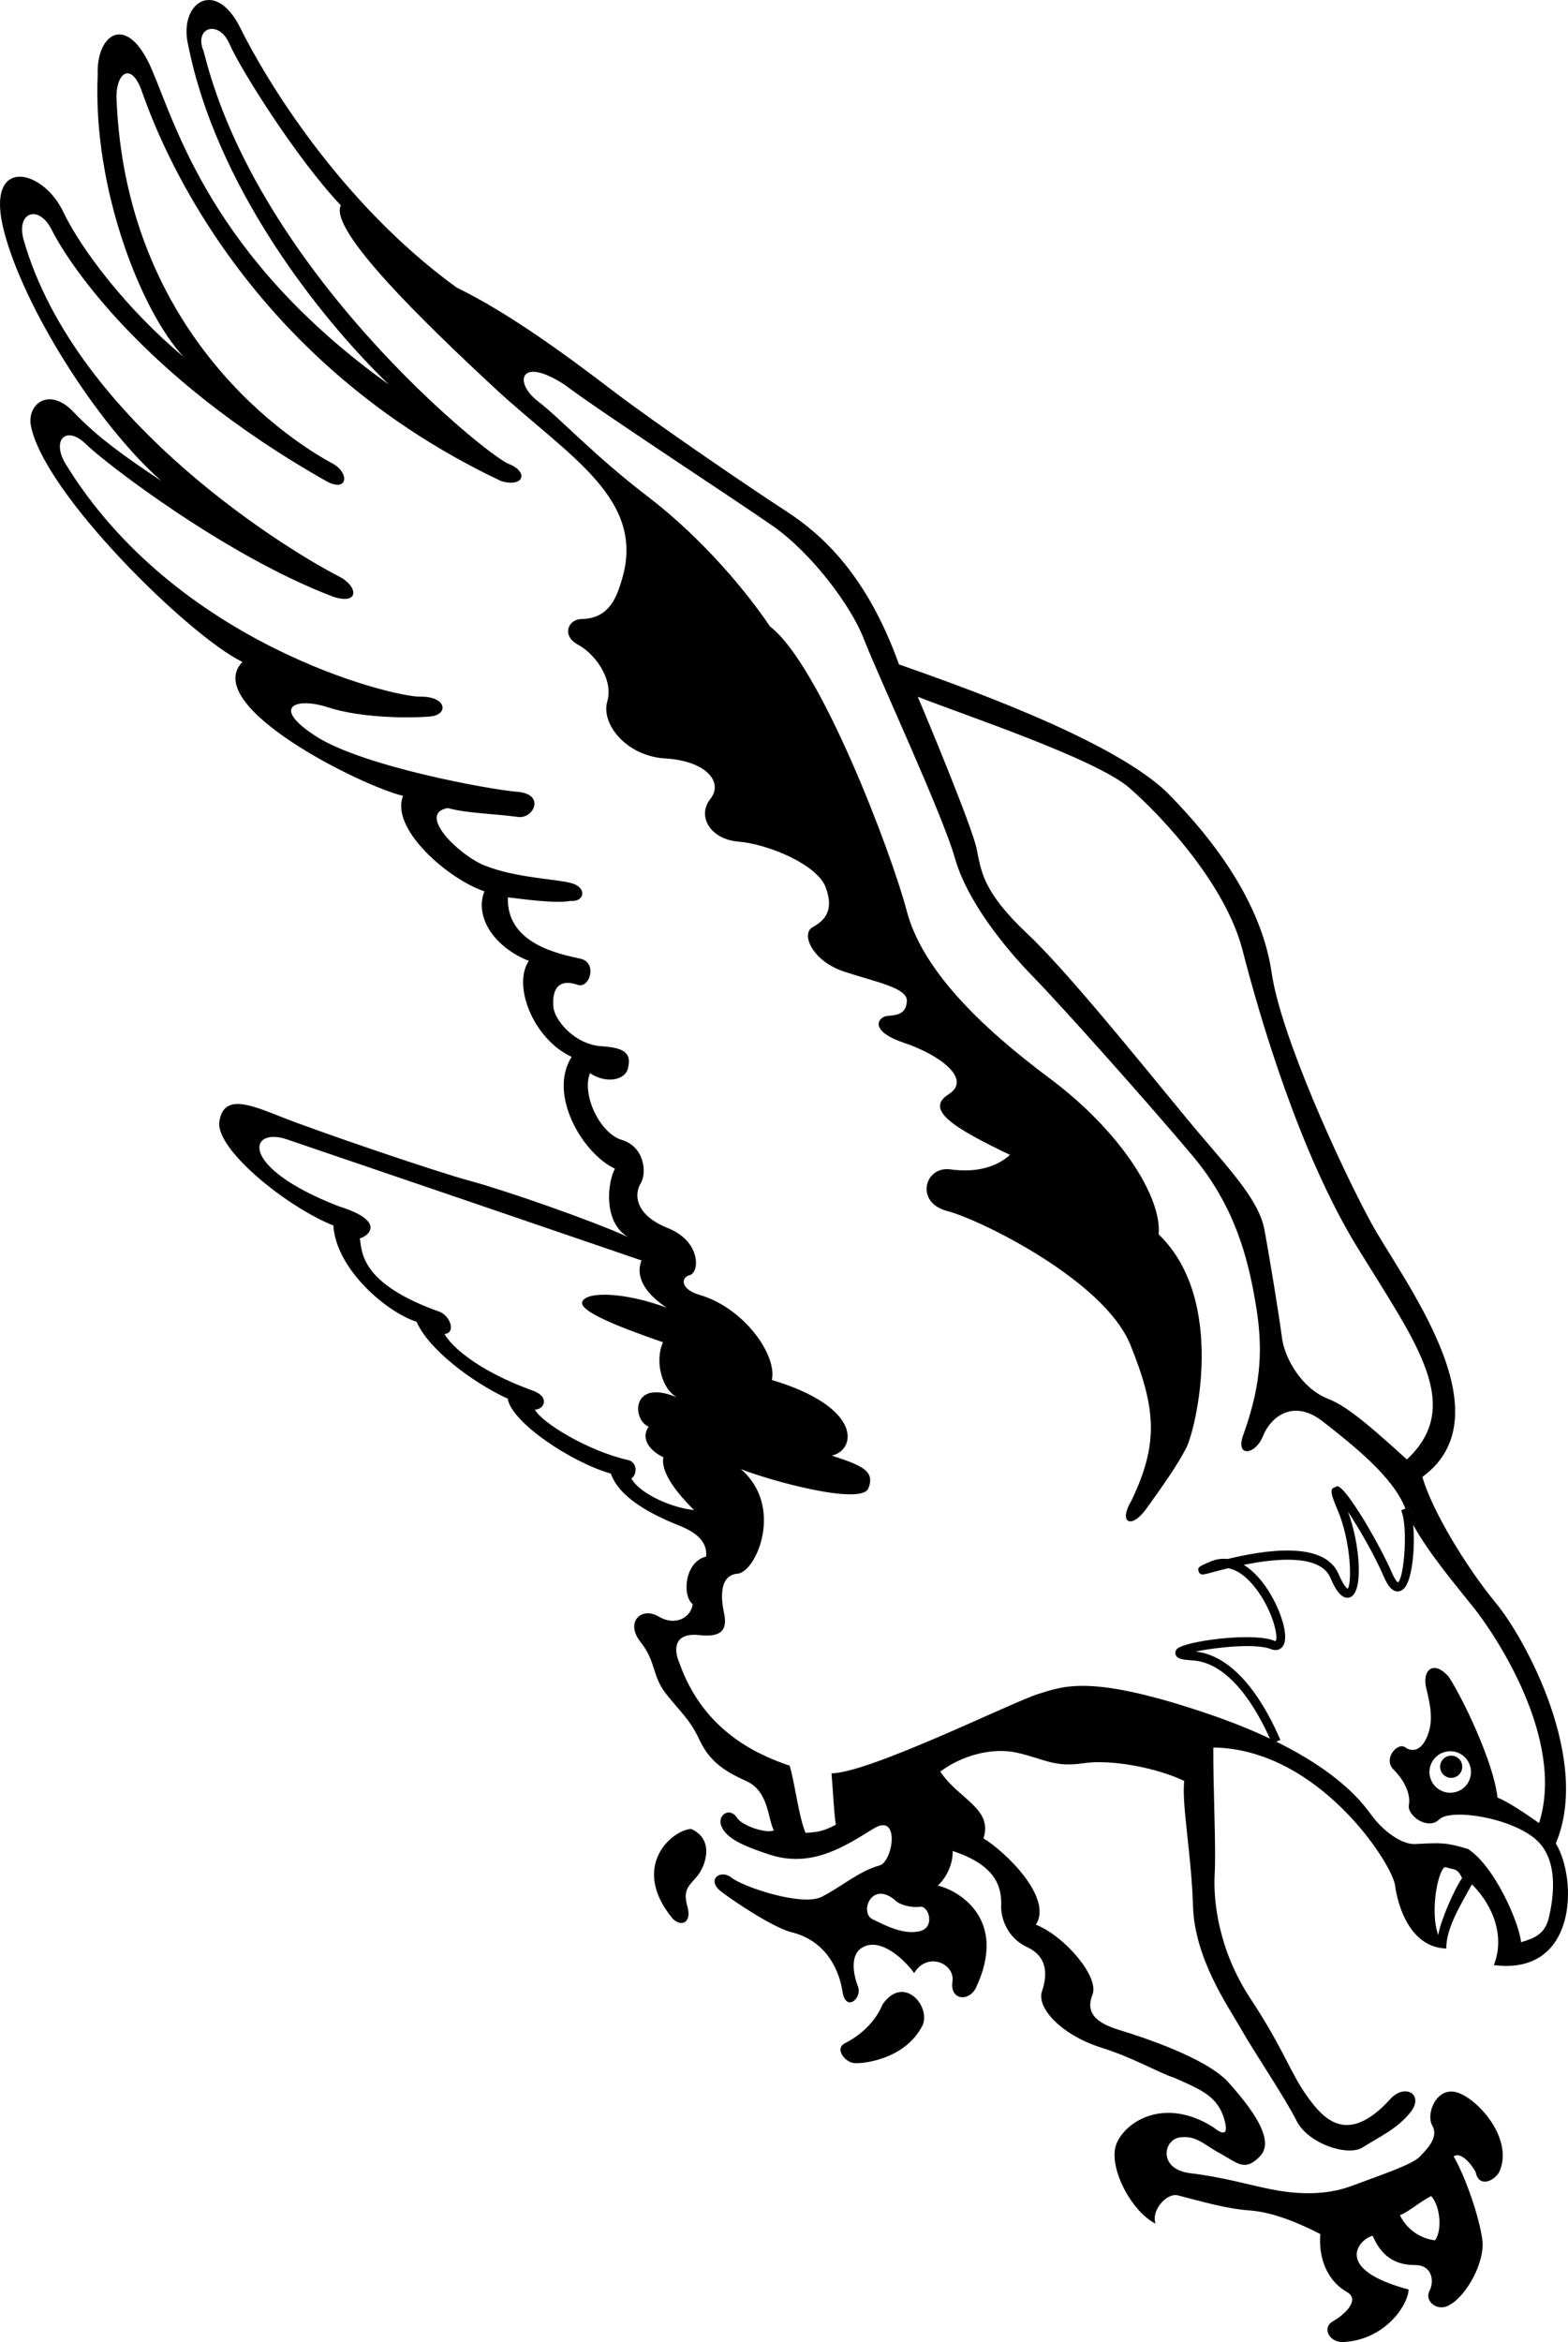 <?xml version="1.0" encoding="utf-8"?>
<!-- Generator: Adobe Illustrator 17.0.0, SVG Export Plug-In . SVG Version: 6.00 Build 0)  -->
<!DOCTYPE svg PUBLIC "-//W3C//DTD SVG 1.1//EN" "http://www.w3.org/Graphics/SVG/1.1/DTD/svg11.dtd">
<svg version="1.1" id="Layer_1" xmlns="http://www.w3.org/2000/svg" xmlns:xlink="http://www.w3.org/1999/xlink" x="0px" y="0px"
	 width="144.689px" height="216px" viewBox="0 0 144.689 216" enable-background="new 0 0 144.689 216" xml:space="preserve">
<path d="M143.563,170.006c3.249-7.641-2.717-18.748-5.519-22.152c-2.799-3.398-5.928-8.595-6.791-11.643
	c7.916-5.785-1.888-18.21-4.769-23.511c-2.886-5.328-8.306-17.234-9.137-22.969c-0.839-5.735-4.428-11.328-9.46-16.449
	c-5.022-5.113-20.198-10.328-24.933-12.007c-2.95-8.238-7.079-11.958-10.376-14.107c-3.305-2.145-12.137-8.155-16.119-11.198
	c-3.992-3.044-9.44-7.083-14.318-9.446C31.332,18.688,24.474,7.227,22.171,2.569c-2.303-4.659-5.743-2.289-4.8,1.619
	c2.561,12.868,11.904,24.905,18.509,31.275c-16.33-11.7-19.613-23.814-21.883-29.081c-2.259-5.265-5.123-3.289-4.98,0.51
	c-0.482,10.613,4.119,22.003,7.932,26.02C11.633,28.504,7.43,22.885,5.842,19.55c-1.922-4.07-7.284-5.183-5.474,1.767
	C2.165,28.271,8.89,39.049,14.883,44.35c-3.121-2.074-5.886-4.008-8.077-6.334c-2.187-2.326-4.235-0.853-3.978,1.116
	c1.05,6.241,14.661,19.558,19.541,21.915c-3.9,4.06,11.023,11.458,14.824,12.352c-1.217,3.046,4.205,7.707,7.508,8.806
	c-0.93,2.334,0.865,5.127,4.095,6.414c-1.534,2.293,0.444,7.241,3.954,8.85c-2.215,3.484,1.018,8.924,3.996,10.316
	c-0.673,1.185-1.139,4.952,1.229,6.312c-3.155-1.462-11.374-4.322-14.565-5.179c-3.191-0.854-14.344-4.671-17.395-5.888
	c-3.048-1.215-5.38-2.141-5.773,0.406c-0.385,2.538,6.215,7.874,10.519,9.585c0.259,4.057,4.928,7.998,7.683,8.882
	c1.084,2.51,5.068,5.549,8.404,7.091c0.364,2.219,5.96,5.91,9.513,6.906c0.793,2.183,3.52,3.685,6.388,4.83
	c1.883,0.749,2.53,1.735,2.404,2.827c-1.952,0.464-2.251,3.571-1.229,4.394c-0.163,1.183-1.556,2.082-3.153,1.131
	c-1.595-0.942-3.115,0.526-1.663,2.354c1.452,1.825,1.042,3.117,2.356,4.779c1.313,1.671,2.189,2.331,3.084,4.251
	c0.902,1.916,2.199,2.846,4.312,3.789c2.115,0.946,1.996,3.601,2.554,4.553c-0.753,0.323-2.94-0.446-3.39-1.141
	c-0.703-1.098-1.884-0.235-1.448,0.771c0.43,1.006,1.615,1.683,4.464,2.612c3.962,1.291,7.117-0.91,9.587-2.418
	c2.472-1.508,1.777,3.101,0.51,3.422c-1.867,0.51-3.474,1.942-5.307,2.878c-1.829,0.934-7.314-0.94-8.336-1.765
	c-1.022-0.821-2.368,0.201-0.93,1.299c1.436,1.088,5.062,3.464,6.603,3.767c3.191,0.858,4.292,3.579,4.579,5.462
	c0.291,1.886,1.829,0.629,1.43-0.468c-0.56-1.468-0.591-2.934,0.265-3.53c1.596-1.133,3.837,0.799,4.916,2.269
	c1.219-2.01,3.781-0.884,3.532,0.785c-0.249,1.665,1.422,1.914,2.137,0.638c3.086-6.458-1.681-9.083-3.492-9.489
	c0.803-0.723,1.426-2.034,1.372-3.191c4.321,1.402,4.468,3.643,4.486,4.9c-0.105,1.309,0.618,3.151,2.374,3.958
	c1.759,0.805,1.978,2.346,1.384,4.081c-0.506,1.52,1.737,4.016,5.514,5.211c2.956,0.93,5.131,2.251,6.689,2.767
	c2.476,1.09,4.006,1.709,4.617,3.815c0.309,1.06,0.233,1.757-1.022,0.737c-4.486-2.828-8.105-0.526-8.926,1.538
	s1.357,6.251,3.613,7.362c-0.45-1.221,1.054-2.902,2.08-2.602c2.167,0.55,4.392,1.227,6.611,1.384
	c2.229,0.159,4.792,1.285,6.509,2.179c-0.225,2.92,1.175,4.625,2.446,5.338c1.279,0.713-0.207,2.095-1.285,2.709
	c-1.074,0.612-0.301,2.064,1.117,1.902c3.745-0.277,5.815-3.404,5.87-4.838c-7.048-1.87-4.597-4.633-3.32-4.956
	c0.912,2.133,2.348,2.705,3.91,2.701c1.562-0.006,1.815,1.45,1.328,2.404c-0.482,0.944,0.777,1.966,1.88,1.267
	c1.617-0.922,3.259-4.004,3.006-5.976c-0.251-1.97-1.476-5.681-2.647-7.707c0.609-0.482,1.611,0.645,2.028,1.434
	c0.309,1.576,1.88,0.751,2.241-0.148c1.213-3.05-2.125-6.669-3.986-7.201c-1.87-0.538-2.871,1.976-2.261,3.05
	c0.615,1.074-0.424,2.119-1.139,2.87c-0.717,0.755-3.581,1.691-6.269,2.701c-2.693,1.006-5.49,0.723-7.603,0.293
	c-2.109-0.428-4.336-1.1-7.31-1.456c-2.982-0.354-2.516-3.081-0.98-3.3c1.548-0.219,2.227,0.679,3.773,1.502
	c1.538,0.827,2.223,1.721,3.651,0.215c1.438-1.512-0.9-4.52-2.912-6.774c-2.012-2.257-7.898-4.185-10.117-4.862
	c-2.225-0.681-3.088-1.641-2.444-3.259c0.643-1.611-2.536-5.372-5.227-6.444c1.61-2.476-2.822-6.74-4.834-7.958
	c0.894-2.761-2.299-3.615-3.984-6.157c1.791-1.368,4.655-2.305,7.127-1.733c2.478,0.57,3.41,1.36,6.059,0.962
	c2.657-0.4,6.886,0.456,9.322,1.631c-0.245,2.191,0.663,6.703,0.811,11.543c0.151,4.84,3.203,9.175,4.428,11.324
	c1.221,2.149,4.097,6.41,5.137,8.492c1.046,2.078,4.705,3.323,6.103,2.43c1.392-0.9,3.145-1.653,4.402-3.235
	c1.253-1.582-0.404-2.653-1.763-1.325c-4.115,4.599-6.342,1.84-7.816-0.203c-1.466-2.044-2.187-4.406-5.169-8.92
	c-2.99-4.518-3.458-9.065-3.323-11.503c0.141-2.442-0.15-7.96-0.124-11.685c9.717,0.123,16.505,10.726,16.766,12.694
	c0.255,1.976,1.438,5.769,4.741,5.84c-0.076-1.898,1.534-4.378,2.354-5.918c2.084,2.074,3.024,4.94,2.022,7.45
	C145.553,182.23,145.577,173.301,143.563,170.006z M132.07,202.528c0.916,1.09,0.972,3.293,0.343,4.085
	c-1.878-0.231-2.906-1.572-3.227-2.326C129.902,204.054,131.034,203.048,132.07,202.528z M104.199,72.651
	c3.086,2.681,8.902,8.946,10.456,14.969c1.546,6.022,5.225,18.708,10.653,27.514c5.424,8.818,9.808,14.509,4.513,19.467
	c-4.42-4.044-5.892-5.043-7.328-5.619c-2.331-0.926-3.942-3.649-4.201-5.619c-0.251-1.972-1.161-7.529-1.625-10.005
	c-0.472-2.464-2.773-5.047-5.748-8.521c-2.984-3.474-11.824-14.682-16.055-18.66c-4.239-3.972-4.316-5.866-4.747-7.914
	c-0.43-2.042-4.571-12.005-5.434-14.009C88.63,65.825,101.109,69.966,104.199,72.651z M58.259,136.343
	c0.534-0.309,0.605-1.524-0.355-1.703c-3.717-0.851-7.972-3.478-8.543-4.643c0.825,0.01,1.378-1.115-0.056-1.691
	c-5.368-1.93-7.681-4.199-8.29-5.275c1.074-0.092,0.548-1.653-0.436-2.046c-7.279-2.584-7.173-5.454-7.374-6.781
	c0.805-0.197,2.468-1.583-1.944-2.954c-9.36-3.625-8.29-7.356-4.811-6.179c3.476,1.173,28.911,9.852,32.749,11.175
	c-0.677,1.701,0.667,3.279,2.321,4.357c-3.898-1.452-7.498-1.536-7.799-0.516c-0.305,1.03,5.185,2.9,7.46,3.705
	c-0.771,1.667-0.157,4.303,1.297,5.085c-4.271-1.801-4.155,2.086-2.625,2.695c-0.777,1.145,0.143,2.243,1.363,2.826
	c-0.335,1.641,1.944,3.994,2.838,4.874C61.476,138.974,58.839,137.504,58.259,136.343z M84.853,178.109
	c-1.486,0.343-3.123-0.512-4.338-1.108c-1.215-0.584-0.133-3.585,2.056-1.777c0.436,0.484,1.582,0.737,2.346,0.627
	C85.692,175.745,86.341,177.769,84.853,178.109z M132.717,178.464c-0.847-2.311,0.094-6.504,0.725-6.255
	c0.625,0.249,1.04,0,1.47,1.006C134.177,174.267,132.906,177.191,132.717,178.464z M142.932,176.816
	c-0.379,1.621-1.394,1.942-2.578,2.305c-0.143-1.721-2.414-6.992-4.892-8.599c-2.044-0.609-2.474-0.576-4.802-0.458
	c-1.289,0.109-3.05-1.213-4.123-2.683c-0.832-1.135-2.903-3.875-8.77-6.755l-0.384,0.164c-0.061-0.143-0.128-0.293-0.196-0.445
	c-1.605-0.758-3.465-1.522-5.653-2.266c-10.796-3.673-13.306-2.596-15.672-1.872c-2.362,0.719-15.581,7.297-19.134,7.34
	c0.151,1.715,0.219,3.617,0.402,4.735c-1.327,0.721-1.936,0.679-2.795,0.759c-0.645-1.512-1.01-4.773-1.474-6.205
	c-3.305-1.106-8.006-3.392-10.163-9.448c-0.647-1.508-0.329-2.836,1.859-2.588c2.187,0.249,2.546-0.651,2.257-2.008
	c-0.291-1.367-0.474-3.518,1.247-3.659c1.723-0.147,4.326-6.179,0.305-9.645c2.695,1.074,11.121,3.388,11.766,1.773
	c0.643-1.615-0.612-2.115-3.374-3.014c2.297-0.538,2.823-4.482-5.534-6.978c0.5-2.295-2.55-6.629-6.643-7.84
	c-1.687-0.462-1.866-1.576-0.932-1.831c0.926-0.255,1.036-3.117-2.018-4.336c-3.047-1.213-3.127-3.113-2.516-4.115
	c0.614-1.006,0.325-3.406-1.729-4.016c-2.04-0.604-3.731-4.187-2.944-6.159c1.474,0.994,3.263,0.675,3.512-0.472
	c0.249-1.149,0.012-1.864-2.424-2.008c-2.438-0.137-4.362-2.358-4.468-3.649c-0.106-1.293,0.243-2.707,2.257-2.014
	c1.096,0.38,1.892-2.149,0.135-2.434c-1.809-0.41-6.739-1.341-6.587-5.637c1.496,0.175,4.336,0.586,5.793,0.331
	c1.31,0.102,1.534-1.257,0.03-1.653c-1.5-0.386-5.105-0.472-7.975-1.617c-2.362-0.938-6.295-4.794-3.394-5.296
	c1.771,0.496,4.464,0.53,6.525,0.829c1.396,0.145,2.508-2.117-0.114-2.327c-2.615-0.215-14.23-2.344-18.543-5.099
	c-4.302-2.759-1.87-3.657,1.072-2.693c2.942,0.962,7.279,1.024,9.43,0.846c1.719-0.147,1.578-1.866-0.932-1.829
	c-2.514,0.038-22.592-4.838-32.769-21.57c-1.219-2.151,0.143-3.476,1.936-1.721C9.725,42.71,20.85,51.297,30.787,55.048
	c2.4,0.755,2.255-0.972,0.534-1.866C27.334,51.178,6.989,39.127,2.157,22.034c-0.645-2.55,1.468-3.157,2.62-0.828
	c1.149,2.329,7.802,13.284,25.451,23.232c1.904,0.962,2.004-0.867,0.462-1.689c-1.54-0.827-19.158-10.332-19.947-33.922
	c0.072-2.263,1.398-2.98,2.295-0.544c0.9,2.438,8.029,24.192,33.215,36.089c2.044,0.609,2.616-0.829,0.643-1.611
	C44.93,41.978,23.818,25.047,18.802,4.759c-0.968-2.253,1.394-2.976,2.37-0.719c0.966,2.257,6.177,10.571,10.276,14.901
	c-1.109,2.257,7.581,10.711,14.256,16.9c6.683,6.197,14.031,10.163,11.643,17.732c-0.538,1.864-1.355,3.482-3.689,3.518
	c-1.253,0.02-1.86,1.544-0.319,2.368c1.542,0.821,3.299,3.183,2.699,5.233c-0.604,2.04,1.731,5.054,5.384,5.261
	c3.655,0.211,5.382,2.141,4.131,3.725c-1.259,1.578-0.032,3.723,2.585,3.94c2.617,0.207,7.277,2.068,8.069,4.251
	c0.797,2.189-0.175,3.05-1.243,3.661c-1.08,0.61,0.004,3.121,2.944,4.083c2.936,0.962,5.848,1.494,5.775,2.715
	c-0.072,1.219-0.926,1.297-1.789,1.364c-0.86,0.08-1.794,1.36,1.504,2.476c3.305,1.105,6.354,3.356,4.129,4.759
	c-2.217,1.404,0.436,3.085,5.675,5.583c-1.289,1.151-3.147,1.659-5.518,1.335c-2.368-0.315-3.291,3.056-0.281,3.84
	c3.018,0.785,14.493,6.394,16.904,12.342c2.41,5.956,2.597,9.143,0.094,14.378c-1.217,2.014-0.034,2.689,1.367,0.753
	c1.392-1.938,2.787-3.878,3.685-5.599c0.892-1.721,3.777-13.667-2.538-19.718c0.313-3.402-3.496-9.501-10.069-14.398
	C90.281,94.54,85.078,89.349,83.67,84.011c-1.401-5.346-7.992-22.72-12.619-26.234c-2.087-3.111-6.147-8.051-11.24-11.954
	c-5.099-3.904-7.972-7.119-10.195-8.834c-2.229-1.723-1.661-4.199,2.466-1.518c3.52,2.649,15.896,10.697,19.312,13.097
	c3.404,2.396,7.107,7.195,8.328,10.386c1.229,3.185,7.269,16.194,8.388,20.168c1.12,3.98,4.601,8.278,7.258,10.995
	c2.657,2.725,10.705,11.748,14.649,16.441c3.95,4.689,5.145,9.529,5.828,13.541c0.691,4.014,0.622,7.316-1.056,12.055
	c-0.924,2.326,1.042,2.074,1.757,0.285c0.717-1.799,2.827-3.454,5.522-1.339c2.689,2.109,6.494,5.079,7.609,8.023l0,0l0.383-0.166
	c0.167,0.386,0.281,0.984,0.344,1.678c1.447,2.637,3.978,5.617,5.599,7.652c1.94,2.434,8.477,12.105,6.016,19.851
	c-1.291-0.926-2.942-2.002-3.836-2.358c-0.359-3.265-3.207-9.175-4.502-11.143c-1.434-1.614-2.47-0.572-2.074,1.046
	c0.39,1.611,0.681,2.976,0.112,4.406c-0.572,1.434-1.432,1.512-2.08,1.042c-0.641-0.464-2.076,1.044-1.036,2.083
	c1.042,1.036,1.58,2.289,1.404,3.261c-0.181,0.966,1.761,2.36,2.797,1.323c1.042-1.04,6.709-0.181,9.002,1.92
	C144.015,171.747,143.216,175.58,142.932,176.816z M135.601,164.136c-0.388,0.978-1.504,1.458-2.484,1.066
	c-0.99-0.39-1.466-1.504-1.078-2.486c0.396-0.982,1.506-1.462,2.494-1.072C135.514,162.035,135.992,163.152,135.601,164.136z
	 M63.775,168.673c-1.809,0.118-5.641,3.476-1.725,8.251c0.811,0.842,1.815,0.412,1.378-1.114c-0.43-1.524,0.104-1.829,0.892-2.761
	C65.107,172.115,65.978,169.658,63.775,168.673z M81.441,184.854c-0.5,1.257-1.681,2.659-3.384,3.537
	c-1.131,0.484-0.107,1.833,0.811,1.883c0.914,0.052,4.729-0.4,6.282-3.524C85.867,184.959,83.369,182.089,81.441,184.854z
	 M132.958,162.562c-0.203,0.526,0.048,1.12,0.574,1.327c0.524,0.213,1.119-0.044,1.327-0.571c0.213-0.524-0.046-1.118-0.566-1.327
	C133.765,161.78,133.169,162.035,132.958,162.562z M110.336,152.315c1.902-0.4,5.561-0.776,6.913-0.235
	c0.659,0.262,0.998-0.078,1.115-0.235c0.734-0.986-0.429-4.1-1.896-5.956c-0.545-0.688-1.117-1.215-1.7-1.572
	c5.607-1.12,7.46-0.045,7.983,1.169c0.26,0.602,0.941,2.197,1.86,1.81c1.216-0.521,0.894-4.849-0.22-7.876
	c1.028,1.56,2.439,3.989,3.292,5.966c0.386,0.9,0.758,1.325,1.205,1.377c0.164,0.021,0.486-0.002,0.771-0.385
	c0.682-0.917,0.928-3.734,0.745-5.739c-0.063-0.695-0.178-1.293-0.344-1.678l-0.383,0.166l-0.383,0.166
	c0.658,1.52,0.268,6.278-0.295,6.645c-0.002,0-0.211-0.09-0.551-0.881c-1.051-2.436-4.176-7.891-5.045-7.993l-0.43,0.184
	c-0.182,0.245-0.164,0.565,0.418,1.914c1.345,3.133,1.346,6.984,0.967,7.361c-0.003-0.001-0.308-0.121-0.843-1.366
	c-1.336-3.103-6.894-2.186-10.235-1.379c-0.539-0.062-1.075,0.017-1.6,0.243c-1.046,0.448-1.207,0.517-1.07,0.908
	c0.134,0.383,0.385,0.315,1.131,0.112c0.561-0.153,1.094-0.29,1.601-0.411c1.231,0.229,2.246,1.418,2.82,2.251
	c1.407,2.043,1.8,4.191,1.547,4.46c-0.013,0.006-0.064,0.001-0.152-0.035c-1.968-0.783-8.197,0.036-8.938,0.761
	c-0.155,0.152-0.206,0.356-0.135,0.545c0.124,0.331,0.495,0.456,1.528,0.515c3.455,0.197,5.914,4.419,7.173,7.22
	c0.068,0.152,0.135,0.303,0.196,0.445l0.384-0.164l0.382-0.164C116.913,157.578,114.275,152.75,110.336,152.315z"/>
</svg>

